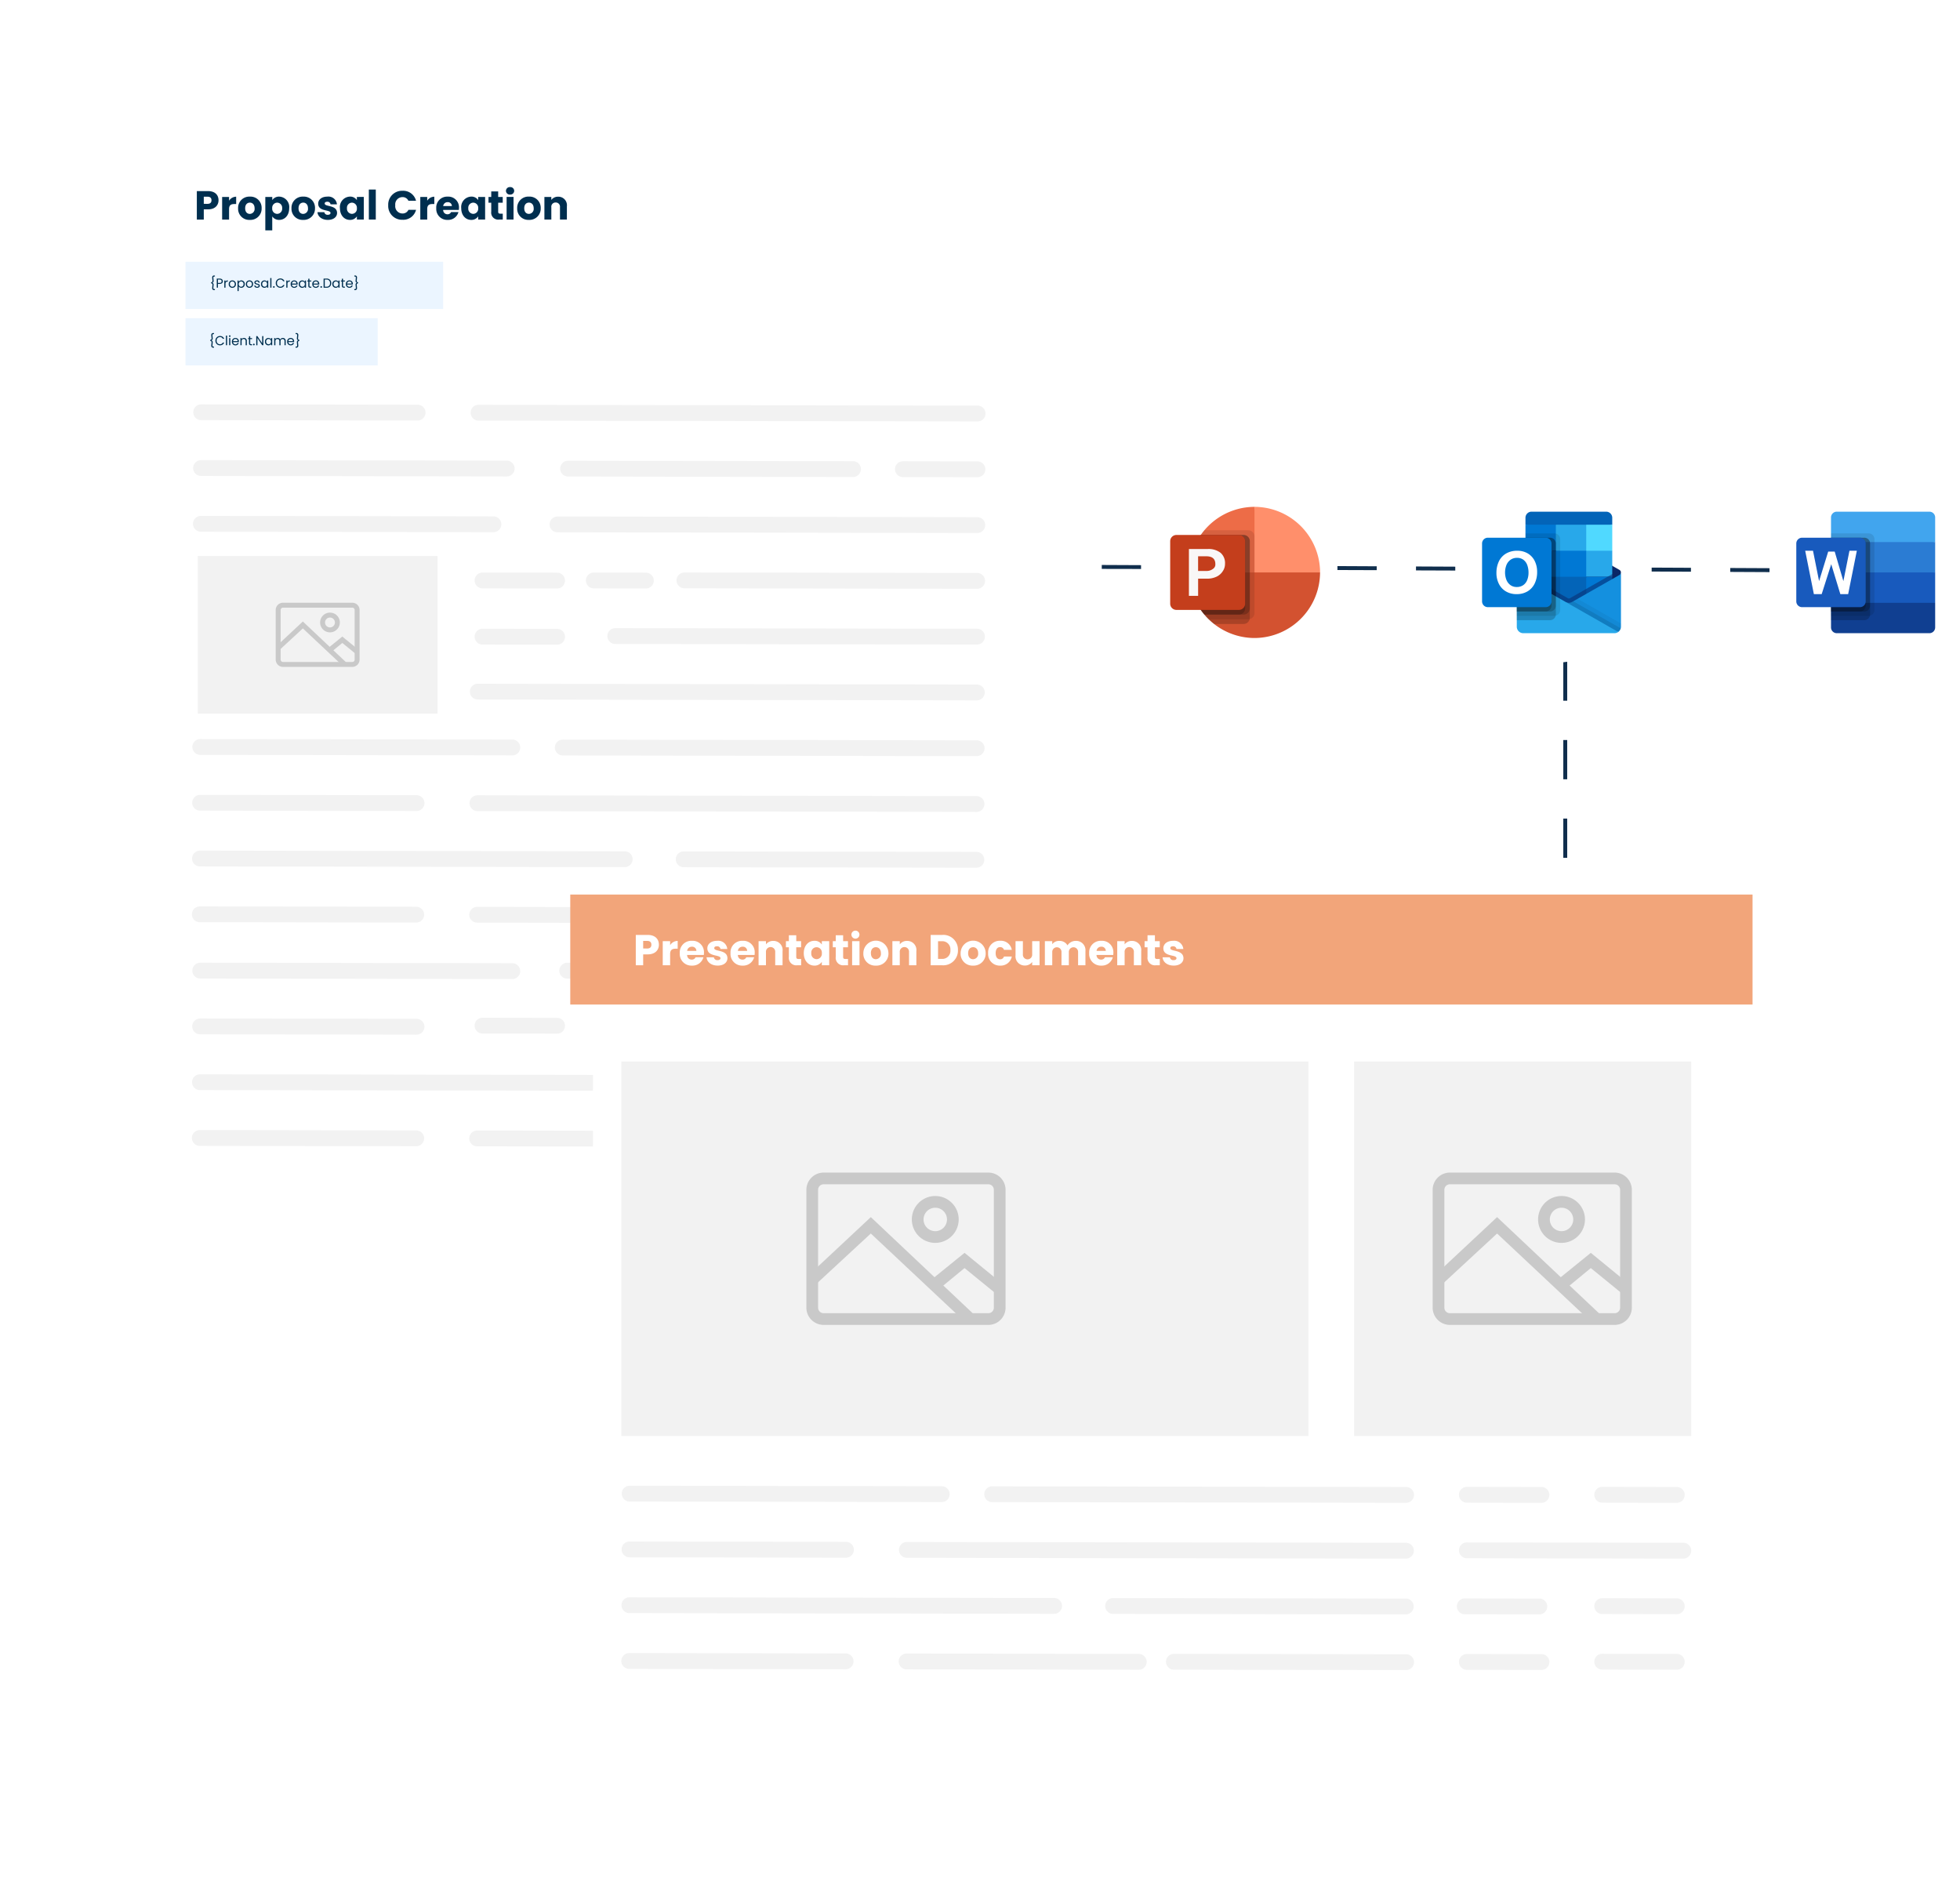 <svg xmlns="http://www.w3.org/2000/svg" xmlns:xlink="http://www.w3.org/1999/xlink" width="499" height="481.665" viewBox="0 0 499 481.665"><defs><style>.a{fill:#102e4d;}.b{fill:#fff;}.c{fill:#0364b8;}.d,.j{fill:#0a2767;}.e{fill:#28a8ea;}.f{fill:#0078d4;}.g{fill:#50d9ff;}.h{fill:none;}.i{fill:#064a8c;}.j{opacity:0.5;}.k{fill:#1490df;}.l{opacity:0.05;}.m{opacity:0.1;}.n{opacity:0.2;}.o{fill:#41a5ee;}.p{fill:#2b7cd3;}.q{fill:#185abd;}.r{fill:#103f91;}.s{fill:#ed6c47;}.t{fill:#ff8f6b;}.u{fill:#d35230;}.v{fill:#c43e1c;}.w{fill:#f9f7f7;}.x{fill:#002f4f;}.y{fill:#ebf5ff;}.z{fill:#f2f2f2;}.aa{fill:#c9c9c9;}.ab{fill:#126dae;}.ac{fill:#ffa172;}.ad{fill:#f2a57a;}.ae{filter:url(#c);}.af{filter:url(#a);}</style><filter id="a" x="0" y="0" width="310.803" height="372.777" filterUnits="userSpaceOnUse"><feOffset dx="6" dy="6" input="SourceAlpha"/><feGaussianBlur stdDeviation="12" result="b"/><feFlood flood-opacity="0.102"/><feComposite operator="in" in2="b"/><feComposite in="SourceGraphic"/></filter><filter id="c" x="114.955" y="197.812" width="372.777" height="283.854" filterUnits="userSpaceOnUse"><feOffset dx="6" dy="6" input="SourceAlpha"/><feGaussianBlur stdDeviation="12" result="d"/><feFlood flood-opacity="0.102"/><feComposite operator="in" in2="d"/><feComposite in="SourceGraphic"/></filter></defs><g transform="translate(18115 4905.721)"><path class="a" d="M207,1.5l-7-.034,0-1L207,.5Zm-17-.082L180,1.37l0-1,10,.048Zm-20-.1-10-.048,0-1,10,.048Zm-20-.1-10-.048,0-1,10,.048Zm-20-.1L120,1.08l0-1,10,.048Zm-20-.1L100,.983l0-1,10,.048Zm-20-.1L80,.886l0-1L90-.065Zm-20-.1L60,.79l0-1L70-.162Zm-20-.1L40,.693l0-1L50-.258Zm-20-.1L20,.6l0-1L30-.355Zm-20-.1L0,.5l0-1L10-.452Z" transform="translate(-17854.5 -4761.5)"/><path class="a" d="M.5,114h-1V104h1Zm0-20h-1V84h1Zm0-20h-1V64h1Zm0-20h-1V44h1Zm0-20h-1V24h1Zm0-20h-1V4h1Z" transform="translate(-17716.5 -4741.343)"/><g transform="translate(4394.912 -7910.749)"><g transform="translate(6)"><circle class="b" cx="23.5" cy="23.5" r="23.5" transform="translate(-22143.912 3126.749)"/><g transform="translate(-22149.246 3122.414)"><g transform="translate(10.656 10.657)"><path class="c" d="M783.947,149.8H764.952a1.552,1.552,0,0,0-1.552,1.552h0v1.764l10.705,3.314,11.391-3.314v-1.764A1.551,1.551,0,0,0,783.947,149.8Z" transform="translate(-752.351 -147.59)"/><path class="d" d="M639.729,683.584a12.5,12.5,0,0,0,.386-1.552.734.734,0,0,0-.367-.636l-.015-.009,0,0-11.974-6.822a1.559,1.559,0,0,0-.161-.091,1.659,1.659,0,0,0-1.474,0,1.694,1.694,0,0,0-.161.09l-11.974,6.823,0,0-.013.007a.735.735,0,0,0-.369.636,12.432,12.432,0,0,0,.386,1.552l12.7,9.287Z" transform="translate(-604.76 -664.354)"/><path class="e" d="M1146.367,374.5h-7.734l-2.233,3.314,2.232,3.316,7.733,6.629h6.629V381.13Z" transform="translate(-1119.849 -368.976)"/><path class="f" d="M763.4,374.5h7.733v6.63H763.4Z" transform="translate(-752.351 -368.976)"/><path class="g" d="M1812.1,374.5h6.629v6.63H1812.1Z" transform="translate(-1785.582 -368.976)"/><path class="c" d="M778.868,830.628,771.133,824H763.4v6.629l7.733,6.629L783.1,839.21Z" transform="translate(-752.351 -811.846)"/><path class="h" d="M765.7,374.5h22.063" transform="translate(-754.617 -368.976)"/><path class="f" d="M1287.7,824h7.733v6.629H1287.7Z" transform="translate(-1268.917 -811.846)"/><path class="i" d="M763.4,1273.4h7.733v6.629H763.4Z" transform="translate(-752.351 -1254.617)"/><path class="f" d="M1812.1,1273.4h6.629v6.629H1812.1Z" transform="translate(-1785.582 -1254.617)"/><path class="j" d="M656.33,1187.8l-13.03-9.5.547-.962s11.872,6.761,12.054,6.863a.584.584,0,0,0,.464-.013l12.079-6.884.549.96Z" transform="translate(-634.022 -1159.935)"/><path class="k" d="M1477.605,1199.137l-.015.009h0l-11.974,6.822a1.657,1.657,0,0,1-1.614.1l4.17,5.592,9.12,1.985v0a1.653,1.653,0,0,0,.685-1.341V1198.5A.742.742,0,0,1,1477.605,1199.137Z" transform="translate(-1442.617 -1180.822)"/><path class="l" d="M1477.775,1660.5v-.816l-11.03-6.285-1.332.76a1.658,1.658,0,0,1-1.614.1l4.17,5.592,9.12,1.985v0A1.649,1.649,0,0,0,1477.775,1660.5Z" transform="translate(-1442.42 -1629.012)"/><path class="m" d="M1477.819,1703.486l-12.091-6.887-.215.121a1.653,1.653,0,0,1-1.614.1l4.17,5.592,9.12,1.985v0a1.654,1.654,0,0,0,.63-.917Z" transform="translate(-1442.518 -1671.575)"/><path class="e" d="M613.983,1199.25v-.011h-.012l-.032-.022a.716.716,0,0,1-.342-.618v13.81a1.655,1.655,0,0,0,1.653,1.658h23.206a1.647,1.647,0,0,0,.409-.055.7.7,0,0,0,.2-.066.18.18,0,0,0,.066-.022,1.192,1.192,0,0,0,.254-.143c.022-.01.032-.01.044-.032Z" transform="translate(-604.757 -1180.92)"/><path class="m" d="M624.648,543.82V525.773a1.479,1.479,0,0,0-1.474-1.474h-7.332v8.238l-1.856,1.059h-.006l-.013.008a.736.736,0,0,0-.367.637v11.049h9.576A1.474,1.474,0,0,0,624.648,543.82Z" transform="translate(-604.76 -516.567)"/><path class="n" d="M623.543,618.72V600.674a1.479,1.479,0,0,0-1.473-1.474h-6.227v7.133l-1.856,1.059h-.006l-.013.007a.736.736,0,0,0-.367.637v12.154h8.471A1.474,1.474,0,0,0,623.543,618.72Z" transform="translate(-604.76 -590.362)"/><path class="n" d="M623.543,616.51V600.674a1.479,1.479,0,0,0-1.473-1.474h-6.227v7.133l-1.856,1.059h-.006l-.013.007a.736.736,0,0,0-.367.637v9.944h8.471A1.474,1.474,0,0,0,623.543,616.51Z" transform="translate(-604.76 -590.362)"/><path class="n" d="M622.438,616.51V600.674a1.479,1.479,0,0,0-1.473-1.474h-5.123v7.133l-1.856,1.059h-.006l-.013.007a.736.736,0,0,0-.367.637v9.944h7.366A1.474,1.474,0,0,0,622.438,616.51Z" transform="translate(-604.76 -590.362)"/><path class="f" d="M15.774,599.2H30.506a1.474,1.474,0,0,1,1.474,1.474h0v14.732a1.474,1.474,0,0,1-1.472,1.473H15.774a1.474,1.474,0,0,1-1.474-1.473h0V600.674a1.474,1.474,0,0,1,1.474-1.474Z" transform="translate(-14.3 -590.362)"/><path class="b" d="M262.748,826.57a4.619,4.619,0,0,1,1.814-2,5.484,5.484,0,0,1,2.884-.723,5.1,5.1,0,0,1,2.665.685,4.587,4.587,0,0,1,1.766,1.915,6.186,6.186,0,0,1,.618,2.817,6.519,6.519,0,0,1-.637,2.945,4.689,4.689,0,0,1-1.817,1.983,5.289,5.289,0,0,1-2.767.7,5.229,5.229,0,0,1-2.727-.693,4.659,4.659,0,0,1-1.788-1.917,6.046,6.046,0,0,1-.627-2.783,6.71,6.71,0,0,1,.617-2.928Zm1.934,4.705a2.994,2.994,0,0,0,1.019,1.319,2.662,2.662,0,0,0,1.594.481,2.8,2.8,0,0,0,1.7-.5,2.877,2.877,0,0,0,.991-1.323,5.114,5.114,0,0,0,.316-1.839,5.6,5.6,0,0,0-.3-1.863,2.94,2.94,0,0,0-.957-1.37,2.635,2.635,0,0,0-1.687-.522,2.746,2.746,0,0,0-1.631.485,3.027,3.027,0,0,0-1.043,1.329,5.275,5.275,0,0,0-.006,3.8Z" transform="translate(-258.475 -811.69)"/><path class="h" d="M14.3,0H49.655V35.355H14.3Z" transform="translate(-14.3)"/></g></g></g><g transform="translate(17)"><circle class="b" cx="23.5" cy="23.5" r="23.5" transform="translate(-22074.912 3126.749)"/><g transform="translate(-22079.59 3123.071)"><g transform="translate(10 10)"><path class="o" d="M660.044,155H636.473A1.474,1.474,0,0,0,635,156.473h0v6.261l13.258,3.866,13.258-3.866v-6.261A1.473,1.473,0,0,0,660.044,155Z" transform="translate(-626.161 -152.79)"/><path class="p" d="M661.517,697.5H635v7.734l13.258,3.866,13.258-3.866Z" transform="translate(-626.161 -687.556)"/><path class="q" d="M661.517,1240H635v7.734l13.258,3.866,13.258-3.866Z" transform="translate(-626.161 -1222.322)"/><path class="r" d="M661.517,1782.5H635v6.262a1.472,1.472,0,0,0,1.473,1.472h23.571a1.472,1.472,0,0,0,1.473-1.472h0Z" transform="translate(-626.161 -1757.088)"/><path class="m" d="M644.576,542.5H635v20.992h9.576a1.477,1.477,0,0,0,1.473-1.473V543.973A1.476,1.476,0,0,0,644.576,542.5Z" transform="translate(-626.161 -534.766)"/><path class="n" d="M643.471,620H635v20.992h8.471a1.477,1.477,0,0,0,1.473-1.473V621.473A1.476,1.476,0,0,0,643.471,620Z" transform="translate(-626.161 -611.161)"/><path class="n" d="M643.471,620H635v18.783h8.471a1.477,1.477,0,0,0,1.473-1.473V621.473A1.476,1.476,0,0,0,643.471,620Z" transform="translate(-626.161 -611.161)"/><path class="n" d="M642.366,620H635v18.783h7.366a1.477,1.477,0,0,0,1.473-1.473V621.473A1.476,1.476,0,0,0,642.366,620Z" transform="translate(-626.161 -611.161)"/><path class="q" d="M16.473,620H31.205a1.473,1.473,0,0,1,1.473,1.473h0v14.732a1.473,1.473,0,0,1-1.473,1.473H16.473A1.474,1.474,0,0,1,15,636.205h0V621.473A1.474,1.474,0,0,1,16.473,620Z" transform="translate(-15 -611.161)"/><path class="b" d="M184.839,863.549H182.85l-2.321-7.624-2.431,7.624H176.11L173.9,852.5h1.989l1.547,7.734,2.321-7.513h1.657l2.21,7.513,1.547-7.734h1.879Z" transform="translate(-171.635 -840.346)"/><path class="h" d="M15,0H50.356V35.356H15Z" transform="translate(-15)"/></g></g></g><g transform="translate(-6)"><circle class="b" cx="23.5" cy="23.5" r="23.5" transform="translate(-22210.912 3126.749)"/><g transform="translate(-22215.992 3121.669)"><g transform="translate(10 10)"><path class="s" d="M341.594,154.9A16.742,16.742,0,0,0,324.9,171.594l21.151,4.457Z" transform="translate(-320.131 -152.515)"/><path class="t" d="M1409,154.9a16.745,16.745,0,0,1,16.7,16.694l-8.348,5.673L1409,171.594Z" transform="translate(-1387.536 -152.515)"/><path class="u" d="M341.594,1255.694A16.743,16.743,0,0,0,358.288,1239H324.9A16.743,16.743,0,0,0,341.594,1255.694Z" transform="translate(-320.131 -1219.921)"/><path class="m" d="M340.046,542.1H328.884a16.594,16.594,0,0,0,1.109,22.657h10.053a1.594,1.594,0,0,0,1.591-1.589V543.689A1.592,1.592,0,0,0,340.046,542.1Z" transform="translate(-320.173 -533.752)"/><path class="n" d="M338.8,619.5H327.912a16.582,16.582,0,0,0,3.392,22.657H338.8a1.594,1.594,0,0,0,1.589-1.589V621.089A1.594,1.594,0,0,0,338.8,619.5Z" transform="translate(-320.114 -609.96)"/><path class="n" d="M338.88,619.5H328a16.564,16.564,0,0,0,.913,20.272h9.971a1.594,1.594,0,0,0,1.589-1.589V621.089A1.594,1.594,0,0,0,338.88,619.5Z" transform="translate(-320.199 -609.96)"/><path class="n" d="M337.686,619.5H328a16.564,16.564,0,0,0,.913,20.272h8.778a1.594,1.594,0,0,0,1.589-1.589V621.089A1.593,1.593,0,0,0,337.686,619.5Z" transform="translate(-320.199 -609.96)"/><path class="v" d="M16.789,619.5h15.9a1.589,1.589,0,0,1,1.589,1.589h0v15.9a1.589,1.589,0,0,1-1.589,1.589h-15.9A1.589,1.589,0,0,1,15.2,636.99h0v-15.9a1.589,1.589,0,0,1,1.589-1.589Z" transform="translate(-15.2 -609.96)"/><path class="w" d="M329.666,851.091a4.977,4.977,0,0,1,3.285.96,3.431,3.431,0,0,1,1.14,2.78,3.265,3.265,0,0,1-.564,1.894,3.77,3.77,0,0,1-1.6,1.414,5.444,5.444,0,0,1-2.408.5h-2.276v4.372H324.9V851.091Zm-2.429,5.585h2.011a2.619,2.619,0,0,0,1.779-.53,1.319,1.319,0,0,0,.6-1.224q0-1.977-2.305-1.979h-2.085Z" transform="translate(-320.131 -837.974)"/><path class="h" d="M15.2,0H53.359V38.159H15.2Z" transform="translate(-15.2)"/></g></g></g></g><g transform="translate(4555.6 -523.403)"><g transform="translate(-588.699 517.808)"><g transform="translate(-22051.9 -4870.126)"><g transform="translate(0 0)"><g transform="translate(0)"><g transform="translate(0 0)"><g transform="translate(0)"><g class="af" transform="matrix(1, 0, 0, 1, -30, -30)"><path class="b" d="M0,0H238.8V300.777H0Z" transform="translate(30 30)"/></g><path class="x" d="M2.7-7.752V-9.568h.96c.7,0,1,.351,1,.908s-.3.908-1,.908ZM6.453-8.66c0-1.332-.888-2.333-2.663-2.333H.93v7.247H2.7v-2.6H3.789C5.637-6.348,6.453-7.463,6.453-8.66ZM9.137-6.42c0-.991.485-1.28,1.321-1.28h.485V-9.568A2.147,2.147,0,0,0,9.137-8.546v-.96H7.372v5.76H9.137Zm8.289-.206a2.842,2.842,0,0,0-2.994-2.963,2.847,2.847,0,0,0-2.994,2.963,2.825,2.825,0,0,0,2.973,2.963A2.858,2.858,0,0,0,17.426-6.626Zm-4.191,0c0-.981.557-1.435,1.2-1.435.619,0,1.2.454,1.2,1.435a1.261,1.261,0,0,1-1.218,1.435C13.772-5.192,13.235-5.656,13.235-6.626Zm6.9-2.065v-.816H18.365V-1h1.765V-4.552a2.072,2.072,0,0,0,1.776.888c1.414,0,2.539-1.156,2.539-2.973a2.651,2.651,0,0,0-2.539-2.952A2.031,2.031,0,0,0,20.131-8.691Zm2.519,2.054A1.3,1.3,0,0,1,21.38-5.2,1.292,1.292,0,0,1,20.12-6.626,1.292,1.292,0,0,1,21.38-8.051,1.284,1.284,0,0,1,22.649-6.637Zm8.362.01a2.842,2.842,0,0,0-2.994-2.963,2.847,2.847,0,0,0-2.994,2.963A2.825,2.825,0,0,0,28-3.664,2.858,2.858,0,0,0,31.011-6.626Zm-4.191,0c0-.981.557-1.435,1.2-1.435.619,0,1.2.454,1.2,1.435A1.261,1.261,0,0,1,28-5.192C27.357-5.192,26.82-5.656,26.82-6.626Zm9.807,1.208c-.031-2.147-3.148-1.5-3.148-2.416,0-.279.227-.444.64-.444a.759.759,0,0,1,.846.65H36.6A2.176,2.176,0,0,0,34.17-9.589c-1.507,0-2.343.805-2.343,1.786,0,2.116,3.138,1.445,3.138,2.374,0,.258-.237.465-.692.465a.809.809,0,0,1-.888-.671H31.641c.083,1.115,1.115,1.972,2.653,1.972C35.739-3.664,36.627-4.417,36.627-5.419Zm.733-1.218c0,1.817,1.125,2.973,2.529,2.973a2.037,2.037,0,0,0,1.786-.9v.816H43.44v-5.76H41.675v.816a2.005,2.005,0,0,0-1.776-.9A2.651,2.651,0,0,0,37.36-6.637Zm4.315.01A1.286,1.286,0,0,1,40.415-5.2a1.3,1.3,0,0,1-1.259-1.435,1.282,1.282,0,0,1,1.259-1.414A1.286,1.286,0,0,1,41.675-6.626Zm3.045,2.88h1.765v-7.639H44.72ZM49.654-7.38A3.512,3.512,0,0,0,53.3-3.695a3.356,3.356,0,0,0,3.438-2.529H54.8a1.6,1.6,0,0,1-1.517.929A1.851,1.851,0,0,1,51.45-7.38a1.851,1.851,0,0,1,1.827-2.085,1.6,1.6,0,0,1,1.517.929h1.941A3.365,3.365,0,0,0,53.3-11.076,3.521,3.521,0,0,0,49.654-7.38Zm9.931.96c0-.991.485-1.28,1.321-1.28h.485V-9.568a2.147,2.147,0,0,0-1.807,1.022v-.96H57.82v5.76h1.765Zm5.192-1.755a1,1,0,0,1,1.084.991H63.652A1.092,1.092,0,0,1,64.777-8.175Zm2.756,2.519H65.655a.939.939,0,0,1-.919.557,1.068,1.068,0,0,1-1.094-1.1h3.995a4.459,4.459,0,0,0,.031-.516,2.714,2.714,0,0,0-2.87-2.87,2.766,2.766,0,0,0-2.911,2.963A2.777,2.777,0,0,0,64.8-3.664,2.692,2.692,0,0,0,67.534-5.656Zm.712-.981c0,1.817,1.125,2.973,2.529,2.973a2.037,2.037,0,0,0,1.786-.9v.816h1.765v-5.76H72.561v.816a2.005,2.005,0,0,0-1.776-.9A2.651,2.651,0,0,0,68.246-6.637Zm4.315.01A1.286,1.286,0,0,1,71.3-5.2a1.3,1.3,0,0,1-1.259-1.435A1.282,1.282,0,0,1,71.3-8.051,1.286,1.286,0,0,1,72.561-6.626Zm3.324.877a1.779,1.779,0,0,0,2.034,2h.9v-1.5h-.63c-.392,0-.537-.145-.537-.485V-8.041h1.156V-9.507H77.65v-1.4H75.885v1.4h-.7v1.466h.7Zm3.912,2h1.765v-5.76H79.8Zm.888-6.359a.972.972,0,0,0,1.043-.95.973.973,0,0,0-1.043-.96.977.977,0,0,0-1.053.96A.975.975,0,0,0,80.685-10.105Zm7.794,3.479a2.842,2.842,0,0,0-2.994-2.963,2.847,2.847,0,0,0-2.994,2.963,2.825,2.825,0,0,0,2.973,2.963A2.858,2.858,0,0,0,88.479-6.626Zm-4.191,0c0-.981.557-1.435,1.2-1.435.619,0,1.2.454,1.2,1.435a1.261,1.261,0,0,1-1.218,1.435C84.824-5.192,84.288-5.656,84.288-6.626Zm9.1,2.88h1.755V-7.112a2.179,2.179,0,0,0-2.219-2.457,2.112,2.112,0,0,0-1.745.826v-.764H89.418v5.76h1.765V-6.874a1.07,1.07,0,0,1,1.1-1.218,1.07,1.07,0,0,1,1.1,1.218Z" transform="translate(19.181 29.641)"/><rect class="y" width="65.592" height="12.018" transform="translate(17.228 36.64)"/><rect class="y" width="48.932" height="12.018" transform="translate(17.228 51.001)"/><path class="x" d="M.863-2.344c0,.259-.066.62-.066.9a.452.452,0,0,0,.494.491h.192v-.262H1.348c-.166,0-.255-.07-.255-.249,0-.252.063-.617.063-.892A.425.425,0,0,0,.8-2.809v-.007a.42.42,0,0,0,.358-.451c0-.275-.063-.64-.063-.892,0-.179.09-.249.255-.249h.136V-4.67H1.291A.452.452,0,0,0,.8-4.179c0,.282.066.644.066.9,0,.166-.09.3-.338.348v.236C.774-2.646.863-2.51.863-2.344Zm1.4-.441v-.849h.445c.345,0,.491.159.491.428s-.146.421-.491.421Zm1.244-.421c0-.378-.255-.677-.8-.677H1.965v2.312h.3v-.965h.445C3.285-2.537,3.511-2.855,3.511-3.207Zm.677.647c0-.421.219-.551.508-.551h.08v-.312a.612.612,0,0,0-.587.328v-.3h-.3v1.818h.3Zm2.661.076a.887.887,0,0,0-.919-.936.889.889,0,0,0-.919.936.883.883,0,0,0,.906.942A.9.9,0,0,0,6.848-2.484Zm-1.529,0a.6.6,0,0,1,.607-.673.611.611,0,0,1,.614.673.617.617,0,0,1-.624.677A.6.6,0,0,1,5.319-2.484Zm2.229-.571v-.335h-.3v2.68h.3v-1.2a.786.786,0,0,0,.68.365.875.875,0,0,0,.863-.945.862.862,0,0,0-.863-.932A.768.768,0,0,0,7.548-3.054Zm1.234.567a.623.623,0,0,1-.617.68.624.624,0,0,1-.617-.677.625.625,0,0,1,.617-.673A.614.614,0,0,1,8.782-2.487Zm2.432,0a.887.887,0,0,0-.919-.936.889.889,0,0,0-.919.936.883.883,0,0,0,.906.942A.9.9,0,0,0,11.214-2.484Zm-1.529,0a.6.6,0,0,1,.607-.673.611.611,0,0,1,.614.673.617.617,0,0,1-.624.677A.6.6,0,0,1,9.684-2.484Zm3.234.418c-.013-.65-1.068-.415-1.068-.846,0-.146.133-.252.355-.252a.35.35,0,0,1,.395.315h.3a.61.61,0,0,0-.687-.571c-.4,0-.667.229-.667.508,0,.677,1.075.441,1.075.846,0,.149-.133.269-.372.269-.255,0-.411-.133-.428-.309h-.312c.02.332.318.564.743.564C12.657-1.542,12.919-1.767,12.919-2.066Zm.312-.421a.874.874,0,0,0,.859.945.759.759,0,0,0,.68-.368v.338h.305V-3.389H14.77v.332a.754.754,0,0,0-.677-.362A.862.862,0,0,0,13.231-2.487Zm1.539,0a.622.622,0,0,1-.617.677.623.623,0,0,1-.614-.68.614.614,0,0,1,.614-.67A.623.623,0,0,1,14.77-2.484Zm.816.912h.3V-4.026h-.3ZM16.7-1.757a.2.2,0,0,0-.2-.206.2.2,0,0,0-.206.206.2.2,0,0,0,.206.206A.2.2,0,0,0,16.7-1.757Zm.289-.972a1.134,1.134,0,0,0,1.154,1.178,1.087,1.087,0,0,0,1.072-.693H18.85a.73.73,0,0,1-.71.431.839.839,0,0,1-.846-.916.84.84,0,0,1,.846-.919.727.727,0,0,1,.71.435h.362a1.088,1.088,0,0,0-1.072-.7A1.14,1.14,0,0,0,16.986-2.729Zm2.976.169c0-.421.219-.551.508-.551h.08v-.312a.612.612,0,0,0-.587.328v-.3h-.3v1.818h.3Zm1.708-.6a.533.533,0,0,1,.574.551H21.1A.563.563,0,0,1,21.67-3.164Zm.849,1.032h-.325a.5.5,0,0,1-.511.335.571.571,0,0,1-.591-.571h1.453a1.637,1.637,0,0,0,.01-.182.833.833,0,0,0-.872-.869.865.865,0,0,0-.9.936.876.876,0,0,0,.9.942A.817.817,0,0,0,22.52-2.132Zm.322-.355a.874.874,0,0,0,.859.945.759.759,0,0,0,.68-.368v.338h.305V-3.389h-.305v.332a.754.754,0,0,0-.677-.362A.862.862,0,0,0,22.841-2.487Zm1.539,0a.622.622,0,0,1-.617.677.623.623,0,0,1-.614-.68.614.614,0,0,1,.614-.67A.623.623,0,0,1,24.381-2.484Zm.882.415c0,.365.182.5.5.5h.272v-.255h-.222c-.186,0-.252-.063-.252-.242V-3.141h.474v-.249h-.474v-.458h-.3v.458h-.236v.249h.236Zm1.914-1.095a.533.533,0,0,1,.574.551H26.6A.563.563,0,0,1,27.177-3.164Zm.849,1.032H27.7a.5.5,0,0,1-.511.335.571.571,0,0,1-.591-.571h1.453a1.635,1.635,0,0,0,.01-.182.833.833,0,0,0-.872-.869.865.865,0,0,0-.9.936.876.876,0,0,0,.9.942A.817.817,0,0,0,28.026-2.132Zm.73.375a.2.2,0,0,0-.2-.206.2.2,0,0,0-.206.206.2.2,0,0,0,.206.206A.2.2,0,0,0,28.756-1.757Zm1.121-2.126h-.72v2.312h.72a1.1,1.1,0,0,0,1.227-1.151A1.108,1.108,0,0,0,29.878-3.884ZM29.46-1.82V-3.638h.418a.834.834,0,0,1,.919.916.824.824,0,0,1-.919.9Zm1.931-.667a.874.874,0,0,0,.859.945.759.759,0,0,0,.68-.368v.338h.305V-3.389H32.93v.332a.754.754,0,0,0-.677-.362A.862.862,0,0,0,31.39-2.487Zm1.539,0a.622.622,0,0,1-.617.677.623.623,0,0,1-.614-.68.614.614,0,0,1,.614-.67A.623.623,0,0,1,32.93-2.484Zm.882.415c0,.365.182.5.5.5h.272v-.255h-.222c-.186,0-.252-.063-.252-.242V-3.141h.474v-.249h-.474v-.458h-.3v.458h-.236v.249h.236Zm1.914-1.095a.533.533,0,0,1,.574.551H35.152A.563.563,0,0,1,35.726-3.164Zm.849,1.032H36.25a.5.5,0,0,1-.511.335.571.571,0,0,1-.591-.571H36.6a1.636,1.636,0,0,0,.01-.182.833.833,0,0,0-.872-.869.865.865,0,0,0-.9.936.876.876,0,0,0,.9.942A.817.817,0,0,0,36.575-2.132ZM37.6-2.344c0,.259.066.62.066.9a.452.452,0,0,1-.494.491H36.98v-.262h.136c.166,0,.255-.07.255-.249,0-.252-.063-.617-.063-.892a.425.425,0,0,1,.358-.454v-.007a.42.42,0,0,1-.358-.451c0-.275.063-.64.063-.892,0-.179-.09-.249-.255-.249H36.98V-4.67h.192a.452.452,0,0,1,.494.491c0,.282-.066.644-.066.9,0,.166.09.3.338.348v.236C37.69-2.646,37.6-2.51,37.6-2.344Z" transform="translate(23.222 44.804)"/><path class="x" d="M.863-2.344c0,.259-.066.62-.066.9a.452.452,0,0,0,.494.491h.192v-.262H1.348c-.166,0-.255-.07-.255-.249,0-.252.063-.617.063-.892A.425.425,0,0,0,.8-2.809v-.007a.42.42,0,0,0,.358-.451c0-.275-.063-.64-.063-.892,0-.179.09-.249.255-.249h.136V-4.67H1.291A.452.452,0,0,0,.8-4.179c0,.282.066.644.066.9,0,.166-.09.3-.338.348v.236C.774-2.646.863-2.51.863-2.344Zm.989-.385A1.134,1.134,0,0,0,3.006-1.552a1.087,1.087,0,0,0,1.072-.693H3.716a.73.73,0,0,1-.71.431.839.839,0,0,1-.846-.916.84.84,0,0,1,.846-.919.727.727,0,0,1,.71.435h.362a1.088,1.088,0,0,0-1.072-.7A1.14,1.14,0,0,0,1.852-2.729ZM4.526-1.572h.3V-4.026h-.3Zm.816,0h.3V-3.389h-.3ZM5.5-3.685a.2.2,0,0,0,.2-.206A.2.2,0,0,0,5.5-4.1a.2.2,0,0,0-.206.206A.2.2,0,0,0,5.5-3.685Zm1.433.521a.533.533,0,0,1,.574.551H6.357A.563.563,0,0,1,6.931-3.164ZM7.78-2.132H7.455a.5.5,0,0,1-.511.335.571.571,0,0,1-.591-.571H7.807a1.636,1.636,0,0,0,.01-.182.833.833,0,0,0-.872-.869.865.865,0,0,0-.9.936.876.876,0,0,0,.9.942A.817.817,0,0,0,7.78-2.132Zm1.765.561h.3V-2.643a.705.705,0,0,0-.743-.78.672.672,0,0,0-.584.292v-.259h-.3v1.818h.3V-2.577c0-.391.212-.584.521-.584s.508.189.508.561Zm.859-.5c0,.365.182.5.5.5h.272v-.255h-.222c-.186,0-.252-.063-.252-.242V-3.141h.474v-.249h-.474v-.458h-.3v.458h-.236v.249H10.4Zm1.436.312a.2.2,0,0,0-.2-.206.2.2,0,0,0-.206.206.2.2,0,0,0,.206.206A.2.2,0,0,0,11.841-1.757Zm1.917-2.13v1.838L12.544-3.887h-.3v2.316h.3V-3.413l1.214,1.841h.3V-3.887Zm.7,1.4a.874.874,0,0,0,.859.945A.759.759,0,0,0,16-1.91v.338h.305V-3.389H16v.332a.754.754,0,0,0-.677-.362A.862.862,0,0,0,14.461-2.487Zm1.539,0a.622.622,0,0,1-.617.677.623.623,0,0,1-.614-.68.614.614,0,0,1,.614-.67A.623.623,0,0,1,16-2.484Zm3.44.912h.3V-2.643A.7.7,0,0,0,19-3.423a.673.673,0,0,0-.644.4.684.684,0,0,0-.667-.4.657.657,0,0,0-.574.3v-.262h-.3v1.818h.3v-1c0-.391.209-.587.514-.587s.5.189.5.561v1.028h.3v-1c0-.391.209-.587.514-.587s.5.189.5.561Zm1.566-1.592a.533.533,0,0,1,.574.551H20.433A.563.563,0,0,1,21.007-3.164Zm.849,1.032h-.325a.5.5,0,0,1-.511.335.571.571,0,0,1-.591-.571h1.453a1.637,1.637,0,0,0,.01-.182.833.833,0,0,0-.872-.869.865.865,0,0,0-.9.936.876.876,0,0,0,.9.942A.817.817,0,0,0,21.856-2.132Zm1.025-.212c0,.259.066.62.066.9a.452.452,0,0,1-.494.491h-.192v-.262H22.4c.166,0,.255-.07.255-.249,0-.252-.063-.617-.063-.892a.425.425,0,0,1,.358-.454v-.007a.42.42,0,0,1-.358-.451c0-.275.063-.64.063-.892,0-.179-.09-.249-.255-.249h-.136V-4.67h.192a.452.452,0,0,1,.494.491c0,.282-.066.644-.066.9,0,.166.09.3.338.348v.236C22.971-2.646,22.881-2.51,22.881-2.344Z" transform="translate(22.994 59.455)"/><g transform="translate(18.858 72.932)"><path class="z" d="M2242.932,454.851l55.1.089a2.013,2.013,0,0,0,2.016-2.01h0a2.013,2.013,0,0,0-2.01-2.016l-55.1-.089a2.013,2.013,0,0,0-2.017,2.01h0A2.013,2.013,0,0,0,2242.932,454.851Z" transform="translate(-2240.571 -450.825)"/><path class="z" d="M2489.695,455.252l52.535.085h0l74.522.121a2.013,2.013,0,1,0,.006-4.026l-74.521-.121-52.534-.085a2.013,2.013,0,1,0-.007,4.026Z" transform="translate(-2416.722 -451.111)"/><path class="z" d="M2242.8,504.477l77.82.126a2.013,2.013,0,1,0,.007-4.026l-77.821-.126a2.013,2.013,0,0,0-.006,4.026Z" transform="translate(-2240.474 -486.25)"/><path class="z" d="M2569.394,500.98a2.013,2.013,0,0,0-2.016,2.01h0a2.013,2.013,0,0,0,2.01,2.016l72.535.118a2.013,2.013,0,0,0,2.016-2.01h0a2.013,2.013,0,0,0-2.01-2.016Z" transform="translate(-2473.611 -486.628)"/><path class="z" d="M2886.223,501.495l-18.983-.031a2.013,2.013,0,1,0-.007,4.026l18.982.031a2.013,2.013,0,1,0,.007-4.026Z" transform="translate(-2686.227 -486.973)"/><path class="z" d="M2512.223,650.495l-18.983-.031a2.013,2.013,0,0,0-.007,4.026l18.983.031a2.013,2.013,0,1,0,.006-4.026Z" transform="translate(-2419.249 -593.336)"/><path class="z" d="M2512.223,650.495l-18.983-.031a2.013,2.013,0,0,0-.007,4.026l18.983.031a2.013,2.013,0,1,0,.006-4.026Z" transform="translate(-2419.249 -494.316)"/><path class="z" d="M2512.223,600.495l-18.983-.031a2.013,2.013,0,0,0-.007,4.026l18.983.031a2.013,2.013,0,1,0,.006-4.026Z" transform="translate(-2419.249 -557.644)"/><path class="z" d="M2605.5,600.495l-13.26-.031a2.013,2.013,0,1,0-.007,4.026l13.26.031a2.013,2.013,0,1,0,.006-4.026Z" transform="translate(-2489.918 -557.644)"/><path class="z" d="M2605.5,600.495l-13.26-.031a2.013,2.013,0,1,0-.007,4.026l13.26.031a2.013,2.013,0,1,0,.006-4.026Z" transform="translate(-2496.687 -458.308)"/><path class="z" d="M2242.659,554.1l74.477.121a2.013,2.013,0,0,0,.006-4.026l-74.476-.121a2.013,2.013,0,0,0-.006,4.026Z" transform="translate(-2240.376 -521.675)"/><path class="z" d="M2666.829,550.765l-89.532-.145h-.005l-17.338-.028a2.013,2.013,0,1,0-.007,4.026l11.935.019h0l94.936.154a2.013,2.013,0,1,0,.006-4.026Z" transform="translate(-2466.871 -522.043)"/><path class="z" d="M2747.4,600.522l-74.521-.121a2.012,2.012,0,0,0-2.016,2.01h0a2.013,2.013,0,0,0,2.01,2.016l74.522.121a2.013,2.013,0,1,0,.006-4.026Z" transform="translate(-2547.485 -557.599)"/><path class="z" d="M2703.445,650.076l-92.088-.15a2.013,2.013,0,0,0-.007,4.026l92.088.149a2.013,2.013,0,1,0,.007-4.026Z" transform="translate(-2503.566 -592.953)"/><path class="z" d="M2616.077,699.56l-74.521-.121h0l-52.533-.085a2.013,2.013,0,0,0-.007,4.026l62.24.1h0l64.816.105a2.013,2.013,0,0,0,.006-4.026Z" transform="translate(-2416.237 -628.236)"/><path class="z" d="M2242.115,752.605l30.91.05h0l48.535.079a2.013,2.013,0,0,0,.007-4.026l-24.35-.04h0l-55.1-.09a2.013,2.013,0,0,0-.007,4.026Z" transform="translate(-2239.989 -663.375)"/><path class="z" d="M2242.115,752.605l30.91.05h0l48.535.079a2.013,2.013,0,0,0,.007-4.026l-24.35-.04h0l-55.1-.09a2.013,2.013,0,0,0-.007,4.026Z" transform="translate(-2239.989 -606.44)"/><path class="z" d="M2670.011,749.274,2564.63,749.1a2.013,2.013,0,0,0-.007,4.026L2670,753.3a2.013,2.013,0,0,0,.007-4.026Z" transform="translate(-2470.21 -663.75)"/><path class="z" d="M2241.979,802.231l55.1.089a2.013,2.013,0,0,0,2.016-2.01h0a2.013,2.013,0,0,0-2.01-2.016l-55.1-.089a2.012,2.012,0,0,0-2.016,2.01h0A2.012,2.012,0,0,0,2241.979,802.231Z" transform="translate(-2239.892 -698.801)"/><path class="z" d="M2241.979,802.231l55.1.089a2.013,2.013,0,0,0,2.016-2.01h0a2.013,2.013,0,0,0-2.01-2.016l-55.1-.089a2.012,2.012,0,0,0-2.016,2.01h0A2.012,2.012,0,0,0,2241.979,802.231Z" transform="translate(-2239.892 -641.866)"/><path class="z" d="M2615.8,798.812l-74.521-.121h0l-52.533-.085a2.013,2.013,0,0,0-.007,4.026l59.111.1h0l67.945.11a2.013,2.013,0,0,0,.007-4.026Z" transform="translate(-2416.042 -699.087)"/><path class="z" d="M2241.843,851.857l35.8.058h0l72.332.117a2.013,2.013,0,0,0,.007-4.026l-53.032-.086h0l-55.1-.089a2.013,2.013,0,0,0-2.016,2.01h0A2.013,2.013,0,0,0,2241.843,851.857Z" transform="translate(-2239.794 -734.226)"/><path class="z" d="M2241.843,851.857l35.8.058h0l72.332.117a2.013,2.013,0,0,0,.007-4.026l-53.032-.086h0l-55.1-.089a2.013,2.013,0,0,0-2.016,2.01h0A2.013,2.013,0,0,0,2241.843,851.857Z" transform="translate(-2239.794 -677.291)"/><path class="z" d="M2746.722,848.65l-74.521-.121a2.014,2.014,0,0,0-2.016,2.01h0a2.014,2.014,0,0,0,2.01,2.016l74.521.121a2.013,2.013,0,1,0,.006-4.026Z" transform="translate(-2546.998 -734.724)"/><path class="z" d="M2296.81,897.545l-55.1-.089a2.013,2.013,0,0,0-2.016,2.01h0a2.013,2.013,0,0,0,2.01,2.016l55.1.089a2.014,2.014,0,0,0,2.017-2.01h0A2.013,2.013,0,0,0,2296.81,897.545Z" transform="translate(-2239.697 -769.651)"/><path class="z" d="M2296.81,897.545l-55.1-.089a2.013,2.013,0,0,0-2.016,2.01h0a2.013,2.013,0,0,0,2.01,2.016l55.1.089a2.014,2.014,0,0,0,2.017-2.01h0A2.013,2.013,0,0,0,2296.81,897.545Z" transform="translate(-2239.697 -712.715)"/><path class="z" d="M2547.587,897.953l-59.111-.1a2.013,2.013,0,1,0-.006,4.026l59.111.1a2.013,2.013,0,1,0,.006-4.026Z" transform="translate(-2415.848 -769.937)"/><path class="z" d="M2547.587,897.953l-59.111-.1a2.013,2.013,0,1,0-.006,4.026l59.111.1a2.013,2.013,0,1,0,.006-4.026Z" transform="translate(-2415.848 -713.002)"/></g><g transform="translate(20.353 111.527)"><rect class="z" width="61.033" height="40.148"/><g transform="translate(19.839 11.909)"><path class="aa" d="M2333.721,643.646h-17.585a1.851,1.851,0,0,1-1.885-1.817V629.2a1.851,1.851,0,0,1,1.816-1.884h17.653a1.85,1.85,0,0,1,1.884,1.816c0,.023,0,.045,0,.068v12.561a1.851,1.851,0,0,1-1.817,1.884Zm-17.585-15.073a.593.593,0,0,0-.628.629v12.561a.593.593,0,0,0,.556.628.644.644,0,0,0,.072,0h17.585a.594.594,0,0,0,.628-.557.7.7,0,0,0,0-.072V629.2a.594.594,0,0,0-.557-.628.631.631,0,0,0-.071,0Z" transform="translate(-2314.251 -627.317)"/><path class="aa" d="M2356.271,641.121a2.512,2.512,0,1,1,2.512-2.512h0A2.52,2.52,0,0,1,2356.271,641.121Zm0-3.768a1.256,1.256,0,1,0,1.257,1.256h0A1.261,1.261,0,0,0,2356.271,637.352Z" transform="translate(-2342.453 -633.584)"/><path class="aa" d="M2331.869,655.366l-10.238-9.609-5.84,5.4-.879-.879,6.72-6.28,11.116,10.488Z" transform="translate(-2314.723 -639.225)"/><path class="aa" d="M2367.816,661.781l-3.392-2.763-2.825,2.323-.816-1,3.642-2.952,4.146,3.392Z" transform="translate(-2347.467 -648.78)"/></g></g></g></g></g></g><g transform="translate(162.527 225.04)"><path class="ab" d="M634.394,695.68H594.123V655.409h38.839l4.668-4.618H589.505V700.3h49.507V667.545l-4.618,4.6Z" transform="translate(-589.505 -648.182)"/><path class="ac" d="M606.563,665.745l-5.018,5.018,16.345,16.345.014-.014.014.014,35.09-35.091L647.99,647,617.9,677.086Z" transform="translate(-593.259 -647)"/></g></g></g><path class="b" d="M184.995,1.5l-5-.027.005-1L185,.5Zm-15-.081-5-.027.005-1,5,.027Zm-15-.081-5-.027.005-1,5,.027Zm-15-.081-5-.027.005-1,5,.027Zm-15-.081-5-.027.005-1,5,.027Zm-15-.081-5-.027.005-1,5,.027ZM95,1.012,90,.985l.005-1,5,.027ZM80,.931,75,.9,75-.1l5,.027ZM65,.85,60,.823l.005-1L65-.15ZM50,.769,45,.742l.005-1,5,.027ZM35,.689,30,.662l.005-1,5,.027ZM20,.608,15,.581l.005-1,5,.027ZM5,.527,0,.5,0-.5,5-.473Z" transform="translate(-22367.5 -4018.097)"/><g transform="translate(-17655.52 -25985.061) rotate(-90)"><g transform="translate(-22051.9 -4870.126)"><g transform="translate(0 0)"><g transform="translate(0)"><g transform="translate(0 0)"><g transform="translate(0)"><g class="ae" transform="matrix(0, 1, -1, 0, 449.16, -144.95)"><path class="b" d="M0,0H211.854V300.777H0Z" transform="translate(144.95 439.66) rotate(-90)"/></g><rect class="ad" width="301" height="28" transform="translate(221.438 0.23) rotate(90)"/><g transform="translate(156.147 13.231) rotate(90)"><path class="z" d="M2512.223,650.495l-18.983-.031a2.013,2.013,0,0,0-.007,4.026l18.983.031a2.013,2.013,0,1,0,.006-4.026Z" transform="translate(-2278.501 -536.57)"/><path class="z" d="M2512.223,650.495l-18.983-.031a2.013,2.013,0,0,0-.007,4.026l18.983.031a2.013,2.013,0,1,0,.006-4.026Z" transform="translate(-2277.966 -564.968)"/><path class="z" d="M2512.223,650.495l-18.983-.031a2.013,2.013,0,0,0-.007,4.026l18.983.031a2.013,2.013,0,1,0,.006-4.026Z" transform="translate(-2243.509 -564.968)"/><path class="z" d="M2512.223,650.495l-18.983-.031a2.013,2.013,0,0,0-.007,4.026l18.983.031a2.013,2.013,0,1,0,.006-4.026Z" transform="translate(-2243.509 -536.627)"/><path class="z" d="M2512.223,650.495l-18.983-.031a2.013,2.013,0,0,0-.007,4.026l18.983.031a2.013,2.013,0,1,0,.006-4.026Z" transform="translate(-2243.509 -522.485)"/><path class="z" d="M2512.223,650.495l-18.983-.031a2.013,2.013,0,0,0-.007,4.026l18.983.031a2.013,2.013,0,1,0,.006-4.026Z" transform="translate(-2277.966 -522.428)"/><path class="z" d="M2242.115,752.605l30.91.05h0l48.535.079a2.013,2.013,0,0,0,.007-4.026l-24.35-.04h0l-55.1-.09a2.013,2.013,0,0,0-.007,4.026Z" transform="translate(-2239.989 -663.375)"/><path class="z" d="M2670.011,749.274,2564.63,749.1a2.013,2.013,0,0,0-.007,4.026L2670,753.3a2.013,2.013,0,0,0,.007-4.026Z" transform="translate(-2470.21 -663.75)"/><path class="z" d="M2241.979,802.231l55.1.089a2.013,2.013,0,0,0,2.016-2.01h0a2.013,2.013,0,0,0-2.01-2.016l-55.1-.089a2.012,2.012,0,0,0-2.016,2.01h0A2.012,2.012,0,0,0,2241.979,802.231Z" transform="translate(-2239.892 -698.801)"/><path class="z" d="M2241.979,802.231l55.1.089a2.013,2.013,0,0,0,2.016-2.01h0a2.013,2.013,0,0,0-2.01-2.016l-55.1-.089a2.012,2.012,0,0,0-2.016,2.01h0A2.012,2.012,0,0,0,2241.979,802.231Z" transform="translate(-2026.71 -698.569)"/><path class="z" d="M2615.8,798.812l-74.521-.121h0l-52.533-.085a2.013,2.013,0,0,0-.007,4.026l59.111.1h0l67.945.11a2.013,2.013,0,0,0,.007-4.026Z" transform="translate(-2416.042 -699.087)"/><path class="z" d="M2241.843,851.857l35.8.058h0l72.332.117a2.013,2.013,0,0,0,.007-4.026l-53.032-.086h0l-55.1-.089a2.013,2.013,0,0,0-2.016,2.01h0A2.013,2.013,0,0,0,2241.843,851.857Z" transform="translate(-2239.794 -734.226)"/><path class="z" d="M2746.722,848.65l-74.521-.121a2.014,2.014,0,0,0-2.016,2.01h0a2.014,2.014,0,0,0,2.01,2.016l74.521.121a2.013,2.013,0,1,0,.006-4.026Z" transform="translate(-2546.998 -734.724)"/><path class="z" d="M2296.81,897.545l-55.1-.089a2.013,2.013,0,0,0-2.016,2.01h0a2.013,2.013,0,0,0,2.01,2.016l55.1.089a2.014,2.014,0,0,0,2.017-2.01h0A2.013,2.013,0,0,0,2296.81,897.545Z" transform="translate(-2239.697 -769.651)"/><path class="z" d="M2547.587,897.953l-59.111-.1a2.013,2.013,0,1,0-.006,4.026l59.111.1a2.013,2.013,0,1,0,.006-4.026Z" transform="translate(-2415.848 -769.937)"/><path class="z" d="M2547.587,897.953l-59.111-.1a2.013,2.013,0,1,0-.006,4.026l59.111.1a2.013,2.013,0,1,0,.006-4.026Z" transform="translate(-2347.787 -769.853)"/></g><g transform="translate(178.943 13.231) rotate(90)"><rect class="z" width="174.937" height="95.34"/><g transform="translate(47.113 28.281)"><path class="aa" d="M2360.488,666.095h-41.76a4.4,4.4,0,0,1-4.476-4.314V631.793a4.4,4.4,0,0,1,4.313-4.475c.054,0,.108,0,.163,0h41.76a4.393,4.393,0,0,1,4.474,4.313c0,.054,0,.107,0,.162v29.828a4.395,4.395,0,0,1-4.314,4.474Zm-41.76-35.795a1.41,1.41,0,0,0-1.492,1.321,1.261,1.261,0,0,0,0,.172v29.828a1.409,1.409,0,0,0,1.32,1.492,1.569,1.569,0,0,0,.171,0h41.761a1.41,1.41,0,0,0,1.491-1.322c0-.056,0-.113,0-.17V631.793a1.411,1.411,0,0,0-1.323-1.492,1.472,1.472,0,0,0-.169,0Z" transform="translate(-2314.251 -627.317)"/><path class="aa" d="M2359.725,648.028a5.966,5.966,0,1,1,5.966-5.966h0A5.984,5.984,0,0,1,2359.725,648.028Zm0-8.949a2.983,2.983,0,1,0,2.984,2.983h0A2.994,2.994,0,0,0,2359.725,639.079Z" transform="translate(-2326.912 -630.13)"/><path class="aa" d="M2355.18,670.994l-24.312-22.82L2317,661l-2.087-2.087L2330.871,644l26.4,24.907Z" transform="translate(-2314.464 -632.662)"/><path class="aa" d="M2377.486,667.826l-8.055-6.562-6.71,5.518-1.939-2.386,8.649-7.011,9.845,8.055Z" transform="translate(-2329.163 -636.952)"/></g></g><g transform="translate(178.943 140.674) rotate(90)"><rect class="z" width="85.825" height="95.34" transform="translate(59.111)"/><g transform="translate(79.113 28.281)"><path class="aa" d="M2360.488,666.095h-41.76a4.4,4.4,0,0,1-4.476-4.314V631.793a4.4,4.4,0,0,1,4.313-4.475c.054,0,.108,0,.163,0h41.76a4.393,4.393,0,0,1,4.474,4.313c0,.054,0,.107,0,.162v29.828a4.395,4.395,0,0,1-4.314,4.474Zm-41.76-35.795a1.41,1.41,0,0,0-1.492,1.321,1.261,1.261,0,0,0,0,.172v29.828a1.409,1.409,0,0,0,1.32,1.492,1.569,1.569,0,0,0,.171,0h41.761a1.41,1.41,0,0,0,1.491-1.322c0-.056,0-.113,0-.17V631.793a1.411,1.411,0,0,0-1.323-1.492,1.472,1.472,0,0,0-.169,0Z" transform="translate(-2314.251 -627.317)"/><path class="aa" d="M2359.725,648.028a5.966,5.966,0,1,1,5.966-5.966h0A5.984,5.984,0,0,1,2359.725,648.028Zm0-8.949a2.983,2.983,0,1,0,2.984,2.983h0A2.994,2.994,0,0,0,2359.725,639.079Z" transform="translate(-2326.912 -630.13)"/><path class="aa" d="M2355.18,670.994l-24.312-22.82L2317,661l-2.087-2.087L2330.871,644l26.4,24.907Z" transform="translate(-2314.464 -632.662)"/><path class="aa" d="M2377.486,667.826l-8.055-6.562-6.71,5.518-1.939-2.386,8.649-7.011,9.845,8.055Z" transform="translate(-2329.163 -636.952)"/></g></g><path class="b" d="M2.563,7.732V5.8H3.586c.748,0,1.067.374,1.067.968s-.319.968-1.067.968Zm4-.968c0-1.419-.946-2.486-2.838-2.486H.682V12H2.563V9.228H3.729C5.7,9.228,6.567,8.04,6.567,6.764Zm2.86,2.387c0-1.056.517-1.364,1.408-1.364h.517V5.8A2.288,2.288,0,0,0,9.427,6.885V5.862H7.546V12H9.427Zm5.533-1.87a1.061,1.061,0,0,1,1.155,1.056H13.761A1.163,1.163,0,0,1,14.96,7.281ZM17.9,9.965h-2a1,1,0,0,1-.979.594A1.138,1.138,0,0,1,13.75,9.382h4.257a4.753,4.753,0,0,0,.033-.55,2.892,2.892,0,0,0-3.058-3.058,2.948,2.948,0,0,0-3.1,3.157,2.959,2.959,0,0,0,3.1,3.157A2.869,2.869,0,0,0,17.9,9.965Zm6.116.253c-.033-2.288-3.355-1.6-3.355-2.574,0-.3.242-.473.682-.473a.809.809,0,0,1,.9.693H23.98A2.318,2.318,0,0,0,21.4,5.774c-1.606,0-2.5.858-2.5,1.9,0,2.255,3.344,1.54,3.344,2.53,0,.275-.253.495-.737.495a.862.862,0,0,1-.946-.715H18.7c.088,1.188,1.188,2.1,2.827,2.1C23.067,12.088,24.013,11.285,24.013,10.218Zm3.861-2.937a1.061,1.061,0,0,1,1.155,1.056H26.675A1.163,1.163,0,0,1,27.874,7.281Zm2.937,2.684h-2a1,1,0,0,1-.979.594,1.138,1.138,0,0,1-1.166-1.177h4.257a4.753,4.753,0,0,0,.033-.55A2.892,2.892,0,0,0,27.9,5.774a2.948,2.948,0,0,0-3.1,3.157,2.959,2.959,0,0,0,3.1,3.157A2.869,2.869,0,0,0,30.811,9.965ZM36.179,12h1.87V8.414A2.322,2.322,0,0,0,35.684,5.8a2.251,2.251,0,0,0-1.859.88V5.862H31.944V12h1.881V8.667a1.183,1.183,0,1,1,2.354,0Zm3.476-2.134A1.9,1.9,0,0,0,41.822,12h.957V10.4h-.671c-.418,0-.572-.154-.572-.517V7.424h1.232V5.862H41.536v-1.5H39.655v1.5h-.748V7.424h.748ZM43.45,8.92c0,1.936,1.2,3.168,2.695,3.168a2.17,2.17,0,0,0,1.9-.957V12h1.881V5.862H48.048v.869a2.137,2.137,0,0,0-1.892-.957C44.649,5.774,43.45,6.984,43.45,8.92Zm4.6.011a1.37,1.37,0,0,1-1.342,1.518A1.387,1.387,0,0,1,45.364,8.92a1.352,1.352,0,1,1,2.684.011Zm3.542.935A1.9,1.9,0,0,0,53.757,12h.957V10.4h-.671c-.418,0-.572-.154-.572-.517V7.424H54.7V5.862H53.471v-1.5H51.59v1.5h-.748V7.424h.748ZM55.759,12H57.64V5.862H55.759ZM56.7,5.224a1.022,1.022,0,1,0-1.122-1.012A1.035,1.035,0,0,0,56.7,5.224Zm8.3,3.707a3.19,3.19,0,0,0-6.38,0A3.011,3.011,0,0,0,61.8,12.088,3.046,3.046,0,0,0,65.01,8.931Zm-4.466,0c0-1.045.594-1.529,1.276-1.529.66,0,1.276.484,1.276,1.529a1.344,1.344,0,0,1-1.3,1.529C61.116,10.46,60.544,9.965,60.544,8.931ZM70.246,12h1.87V8.414A2.322,2.322,0,0,0,69.751,5.8a2.251,2.251,0,0,0-1.859.88V5.862H66.011V12h1.881V8.667a1.183,1.183,0,1,1,2.354,0Zm8.4-7.722H75.757V12H78.65A3.736,3.736,0,0,0,82.7,8.139,3.73,3.73,0,0,0,78.65,4.278Zm-1.012,6.094V5.884h.891a2.066,2.066,0,0,1,2.255,2.255,2.049,2.049,0,0,1-2.255,2.233ZM89.76,8.931a3.19,3.19,0,0,0-6.38,0,3.011,3.011,0,0,0,3.168,3.157A3.046,3.046,0,0,0,89.76,8.931Zm-4.466,0c0-1.045.594-1.529,1.276-1.529.66,0,1.276.484,1.276,1.529a1.344,1.344,0,0,1-1.3,1.529C85.866,10.46,85.294,9.965,85.294,8.931Zm5.093,0a2.942,2.942,0,0,0,3.08,3.157,2.85,2.85,0,0,0,2.948-2.31h-2a.955.955,0,0,1-.979.7c-.671,0-1.133-.528-1.133-1.551s.462-1.551,1.133-1.551a.97.97,0,0,1,.979.7h2a2.812,2.812,0,0,0-2.948-2.31A2.948,2.948,0,0,0,90.387,8.931Zm13.09-3.069H101.6V9.195a1.188,1.188,0,1,1-2.365,0V5.862h-1.87V9.448a2.336,2.336,0,0,0,2.376,2.618,2.236,2.236,0,0,0,1.859-.9V12h1.881ZM113.289,12h1.87V8.414a2.368,2.368,0,0,0-2.5-2.618,2.469,2.469,0,0,0-2.068,1.144A2.293,2.293,0,0,0,108.5,5.8a2.165,2.165,0,0,0-1.793.836v-.77H104.83V12h1.881V8.667a1.179,1.179,0,1,1,2.354,0V12h1.87V8.667a1.179,1.179,0,1,1,2.354,0Zm5.9-4.719a1.061,1.061,0,0,1,1.155,1.056h-2.354A1.163,1.163,0,0,1,119.185,7.281Zm2.937,2.684h-2a1,1,0,0,1-.979.594,1.138,1.138,0,0,1-1.166-1.177h4.257a4.753,4.753,0,0,0,.033-.55,2.892,2.892,0,0,0-3.058-3.058,2.948,2.948,0,0,0-3.1,3.157,2.959,2.959,0,0,0,3.1,3.157A2.869,2.869,0,0,0,122.122,9.965ZM127.49,12h1.87V8.414A2.322,2.322,0,0,0,126.995,5.8a2.251,2.251,0,0,0-1.859.88V5.862h-1.881V12h1.881V8.667a1.183,1.183,0,1,1,2.354,0Zm3.476-2.134A1.9,1.9,0,0,0,133.133,12h.957V10.4h-.671c-.418,0-.572-.154-.572-.517V7.424h1.232V5.862h-1.232v-1.5h-1.881v1.5h-.748V7.424h.748Zm9.152.352c-.033-2.288-3.355-1.6-3.355-2.574,0-.3.242-.473.682-.473a.809.809,0,0,1,.9.693h1.738a2.318,2.318,0,0,0-2.585-2.09c-1.606,0-2.5.858-2.5,1.9,0,2.255,3.344,1.54,3.344,2.53,0,.275-.253.495-.737.495a.862.862,0,0,1-.946-.715h-1.859c.088,1.188,1.188,2.1,2.827,2.1C139.172,12.088,140.118,11.285,140.118,10.218Z" transform="translate(215.437 16.23) rotate(90)"/></g></g></g></g></g></g></g></g></svg>